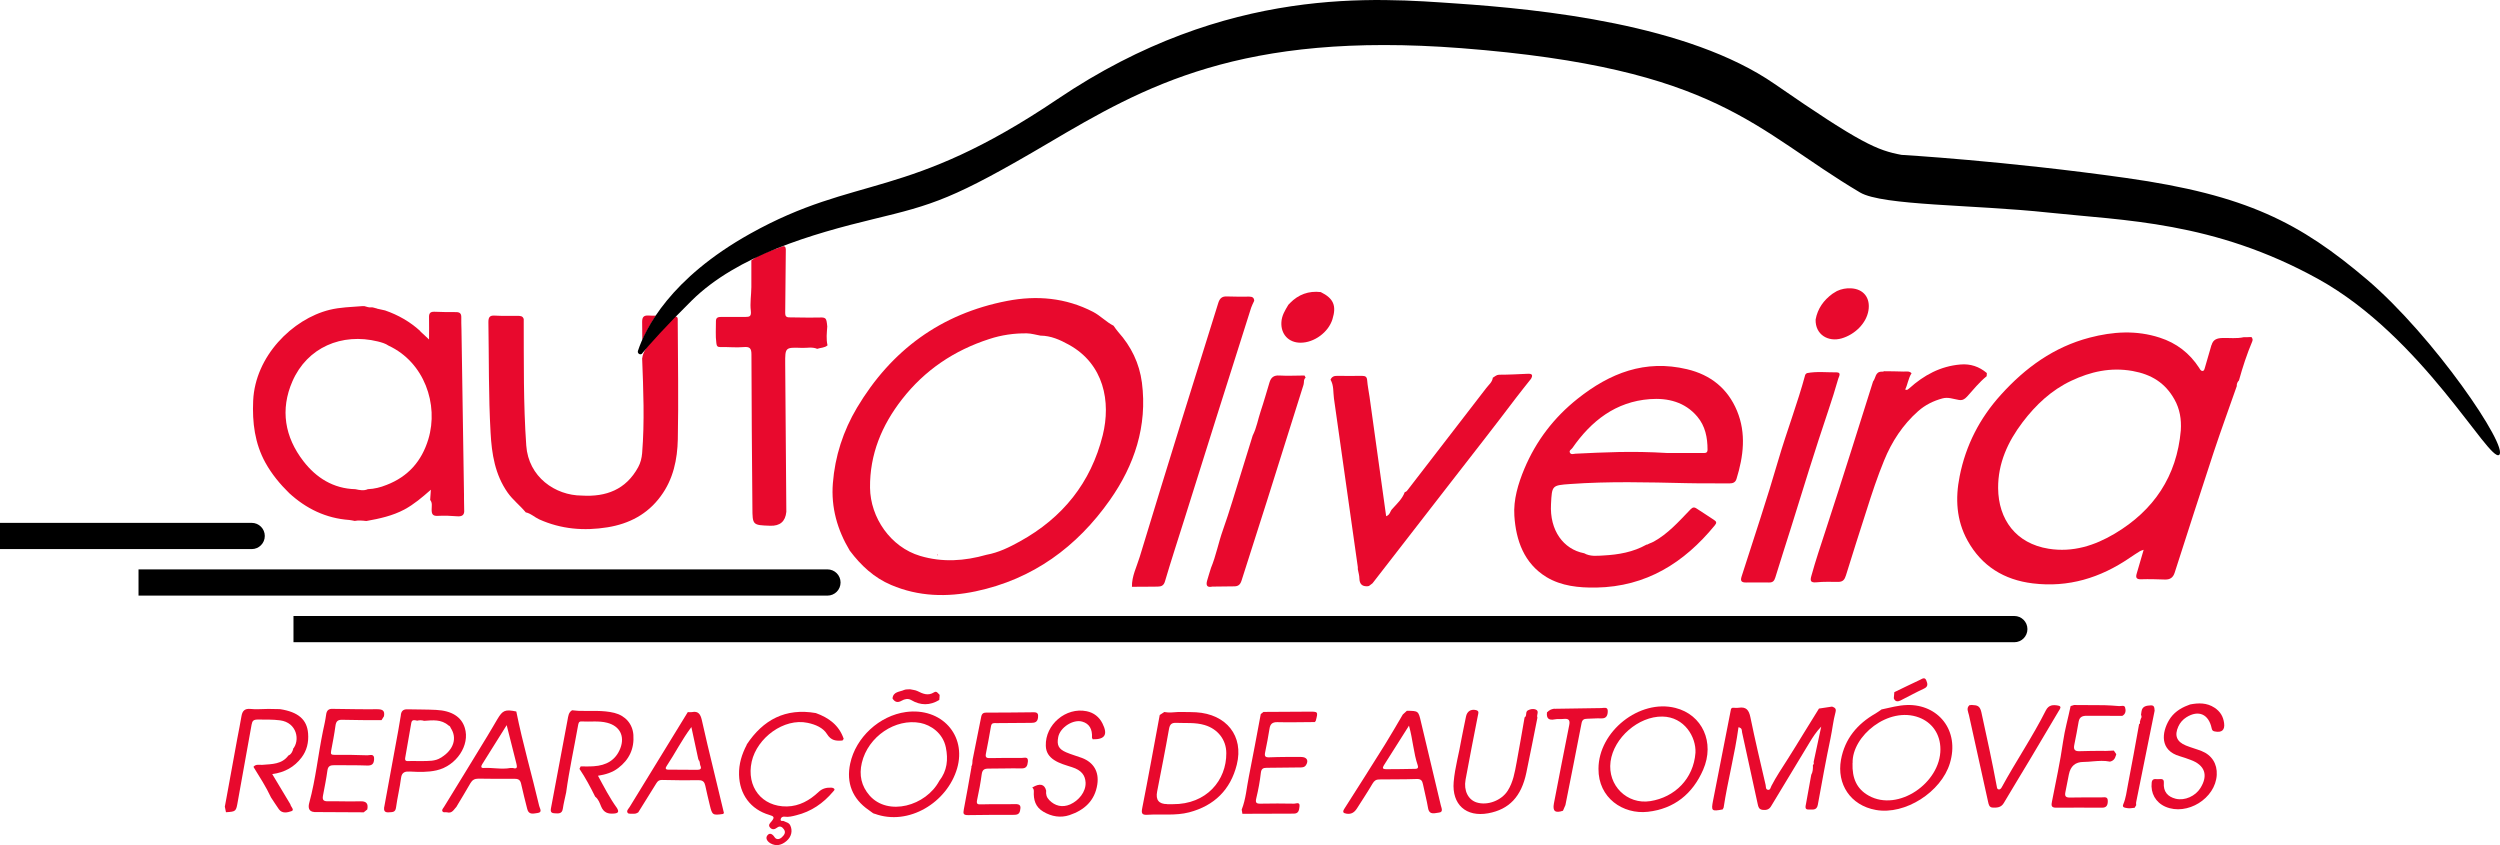 <?xml version="1.0" encoding="UTF-8"?><svg id="Layer_2" xmlns="http://www.w3.org/2000/svg" viewBox="0 0 285.88 96.64"><g id="Layer_2-2"><path d="M97.18,62.98c-1.43-2.38-2.16-4.95-1.94-7.72.24-3.08,1.18-5.98,2.76-8.64,3.92-6.58,9.61-10.75,17.17-12.21,3.37-.65,6.69-.37,9.82,1.25.85.44,1.5,1.16,2.35,1.59.17.23.32.48.52.7,1.49,1.66,2.43,3.59,2.72,5.8.64,4.97-.86,9.45-3.66,13.43-3.77,5.36-8.81,9.06-15.35,10.44-3.28.69-6.53.61-9.67-.73-1.96-.83-3.45-2.23-4.71-3.9h-.01ZM112.81,63.44c1.38-.25,2.61-.86,3.82-1.53,4.89-2.7,8.12-6.71,9.47-12.14.95-3.83.14-8.14-3.87-10.35-1.03-.57-2.06-1.03-3.25-1.04-.52-.09-1.03-.25-1.55-.26-1.47-.02-2.92.19-4.31.65-4.02,1.3-7.38,3.56-9.98,6.9-2.31,2.97-3.69,6.29-3.65,10.11.04,3.4,2.34,6.78,5.73,7.79,2.55.76,5.07.59,7.59-.13h0Z" style="fill:#e8092d;"/><path d="M252.9,39.45c.18-.64.63-.78,1.25-.8.81-.02,1.62.09,2.42-.09.28,0,.56,0,.84-.02.02.03.05.04.09.03.05.15.15.23.05.47-.61,1.45-1.1,2.94-1.52,4.46-.18.18-.27.4-.25.65-.88,2.52-1.8,5.03-2.64,7.56-1.51,4.58-2.98,9.17-4.46,13.77-.18.57-.53.81-1.12.79-.9-.03-1.81-.06-2.71-.03-.54.02-.66-.18-.51-.66.26-.87.51-1.74.79-2.71-.22.08-.33.1-.41.15-.4.25-.81.51-1.2.78-3.34,2.28-7,3.41-11.07,2.91-3.28-.4-5.84-1.97-7.46-4.9-1.28-2.32-1.41-4.81-.9-7.35.7-3.54,2.29-6.64,4.72-9.32,2.79-3.09,6.05-5.46,10.14-6.53,2.67-.7,5.35-.87,8.02,0,1.9.61,3.42,1.77,4.51,3.46.1.16.18.35.39.35.14,0,.2-.15.24-.29.26-.9.52-1.79.78-2.69v.02ZM249.38,49.21c.08-1.26-.11-2.44-.73-3.54-1.06-1.89-2.63-2.86-4.8-3.25-2.52-.44-4.79.08-6.99,1.12-2.27,1.07-4.05,2.74-5.57,4.74-1.7,2.24-2.82,4.71-2.8,7.54.03,3.57,2.02,6.33,5.78,6.93,2.76.44,5.26-.36,7.56-1.73,4.47-2.66,7.09-6.56,7.55-11.8h0Z" style="fill:#e8092d;"/><path d="M181.14,63.26c.7.4,1.47.3,2.22.26,1.71-.09,3.39-.38,4.92-1.24h.08l.07-.04c.06-.03.13-.06.19-.09.17-.07.34-.13.5-.22,1.6-.89,2.81-2.24,4.05-3.53.23-.24.43-.51.79-.28.69.43,1.36.9,2.05,1.34.31.2.3.35.07.63-3.51,4.28-7.84,7-13.55,7.1-2,.03-3.98-.17-5.69-1.2-2.57-1.57-3.49-4.21-3.67-7.01-.12-1.83.43-3.67,1.15-5.39,1.34-3.18,3.37-5.84,6.09-8,3.69-2.93,7.71-4.51,12.5-3.37,2.71.64,4.66,2.21,5.72,4.76,1.07,2.58.74,5.2-.06,7.79-.12.39-.4.51-.8.51-1.65-.02-3.29.01-4.94-.03-4.43-.1-8.86-.22-13.29.1-2.08.15-2.07.16-2.18,2.29-.17,3.03,1.43,5.16,3.76,5.62h.02ZM190.6,51.8h4.11c.27,0,.55.04.55-.38,0-1.39-.26-2.7-1.17-3.78-1.42-1.68-3.37-2.15-5.42-2-3.91.29-6.71,2.49-8.87,5.6-.11.16-.4.27-.28.52.14.27.42.13.65.12,3.21-.15,6.41-.33,10.44-.08h-.01Z" style="fill:#e8092d;"/><path d="M48.05,37.88c.29.27.58.54,1.01.94,0-.92.02-1.72,0-2.51-.02-.48.14-.68.63-.66.82.03,1.64.05,2.46.04.46,0,.61.19.6.62-.01.45.01.9.02,1.35.1,6.3.19,12.6.29,18.9v.47c0,.42.01.84.02,1.26.05.57-.19.79-.78.75-.74-.06-1.49-.09-2.23-.05-.61.04-.72-.23-.71-.75,0-.36.1-.75-.17-1.07.03-.35.05-.7.08-1.17-1,.88-1.93,1.67-3.02,2.26-1.37.73-2.85,1.05-4.36,1.32-.44-.05-.89-.1-1.33-.01-.21-.04-.41-.09-.62-.11-2.67-.19-4.93-1.29-6.88-3.08-1.05-1.03-1.98-2.16-2.7-3.45-1.23-2.22-1.52-4.62-1.41-7.1.22-5.09,4.49-9.35,8.74-10.4,1.22-.3,2.45-.32,3.69-.42h.3c.27.08.53.18.82.13l.04.02.04-.02c.19.05.37.1.56.15l.04.03h.05c.27.05.54.12.81.18,1.5.52,2.85,1.29,4.02,2.36v.02ZM44.21,55.45c2.46-.95,4.01-2.71,4.77-5.22,1.21-4-.47-8.81-4.54-10.7-.37-.26-.83-.38-1.22-.48-4.14-1.02-8.09.68-9.78,4.55-1.42,3.25-.87,6.38,1.25,9.13,1.46,1.9,3.43,3.15,5.95,3.21.47.1.95.21,1.42,0,.75-.03,1.46-.21,2.15-.49Z" style="fill:#e8092d;"/><path d="M15.84,65.11h78.78c.83,0,1.5.67,1.5,1.5s-.67,1.5-1.5,1.5H15.84"/><path d="M0,59.79h28.78c.83,0,1.5.67,1.5,1.5s-.67,1.5-1.5,1.5H0"/><path d="M73.44,40.96c.1-.84.67-1.43,1.14-2.06.62-.82,1.3-1.61,1.97-2.39.19-.22.46-.39.77-.3.22.06.18.31.18.48.02,4.51.1,9.03.01,13.54-.05,2.31-.52,4.58-1.96,6.52-1.52,2.07-3.62,3.15-6.09,3.55-2.67.43-5.29.22-7.8-.91-.53-.24-.95-.68-1.54-.8-.65-.79-1.47-1.41-2.07-2.26-1.45-2.07-1.82-4.43-1.95-6.85-.24-4.21-.18-8.43-.25-12.64,0-.52.12-.79.72-.75.87.05,1.75.03,2.62.03.3,0,.6,0,.7.37.02,4.82-.05,9.65.29,14.46.25,3.59,3.31,5.71,6.35,5.72,2.78.17,5.05-.68,6.45-3.25.27-.49.4-1.03.45-1.59.29-3.63.14-7.25,0-10.88h.01Z" style="fill:#e8092d;"/><path d="M170.74,43.17c.22-.12.38-.31.68-.32,1.11,0,2.21-.06,3.32-.11.5-.02.55.19.34.57-.57.72-1.14,1.43-1.7,2.16-2.47,3.27-5,6.5-7.52,9.74-2.97,3.83-5.94,7.66-8.91,11.49-.14.1-.27.21-.41.31-.06,0-.12.02-.18.03-.61.03-.89-.27-.91-.88,0-.36-.12-.71-.18-1.07v-.24c-.91-6.43-1.81-12.86-2.73-19.29-.1-.72,0-1.48-.39-2.14.14-.34.4-.45.75-.44.95,0,1.9.02,2.85,0,.4,0,.56.11.59.52.05.63.18,1.25.27,1.87.63,4.54,1.27,9.09,1.9,13.66.46-.16.45-.58.68-.81.54-.61,1.16-1.15,1.45-1.95.18-.02.26-.15.36-.28,2.99-3.87,5.98-7.74,8.96-11.62.28-.37.69-.67.75-1.19h.03Z" style="fill:#e8092d;"/><path d="M85.89,29.81c1.05-.85,2.36-1.14,3.57-1.63.24-.1.4.06.4.34-.02,2.43-.04,4.86-.07,7.29,0,.32.11.48.46.48,1.03,0,2.07.05,3.1.02,1.14-.03,1.14-.06,1.25,1.03-.05.72-.14,1.44.03,2.15-.34.3-.79.26-1.18.4-.58-.25-1.19-.08-1.78-.11-1.88-.07-1.89-.05-1.88,1.8.04,5.65.08,11.3.13,16.95-.11,1.1-.72,1.63-1.85,1.59-2.01-.07-2.02-.07-2.03-2.08-.05-5.83-.1-11.67-.11-17.5,0-.71-.18-.92-.91-.85-.86.08-1.75-.03-2.62,0-.37,0-.44-.12-.48-.44-.12-.85-.04-1.69-.05-2.54,0-.46.34-.47.67-.47h2.71c.46,0,.68-.06.61-.69-.11-.89.05-1.81.06-2.71.01-1.01,0-2.01,0-3.02h-.03Z" style="fill:#e8092d;"/><path d="M215.4,42.45c.77,0,1.53.02,2.3.04.31,0,.64-.08.89.19-.37.57-.43,1.25-.73,1.87.13.02.2.05.23.03.09-.05.17-.12.25-.18,1.67-1.51,3.57-2.53,5.84-2.72,1.14-.1,2.15.24,3.02.98,0,.12-.02.24-.02.36-.85.68-1.52,1.54-2.25,2.34-.3.32-.54.44-.95.37-.61-.1-1.21-.35-1.86-.17-1.04.28-1.98.75-2.78,1.46-1.76,1.56-3.01,3.48-3.89,5.64-.76,1.85-1.39,3.75-1.99,5.65-.79,2.49-1.61,4.98-2.37,7.48-.15.49-.35.74-.85.75-.85,0-1.7-.04-2.54.05-.67.06-.72-.19-.57-.72.49-1.79,1.09-3.54,1.66-5.3,1-3.04,1.97-6.1,2.94-9.15.83-2.6,1.64-5.2,2.46-7.8.32-.38.23-1.1.96-1.12.09,0,.18,0,.27-.02l-.02-.03Z" style="fill:#e8092d;"/><path d="M129.44,67.11c-.03-1.22.55-2.3.89-3.43,1.58-5.22,3.19-10.42,4.8-15.63,1.39-4.48,2.8-8.95,4.19-13.43.16-.5.43-.75.98-.72.85.03,1.7.03,2.55.02.35,0,.56.11.57.48-.12.26-.26.52-.35.79-1.34,4.21-2.67,8.42-4,12.63-1.23,3.89-2.44,7.78-3.67,11.67-.73,2.32-1.49,4.64-2.18,6.98-.15.52-.44.6-.84.61-.98.02-1.96.01-2.94.02h0Z" style="fill:#e8092d;"/><path d="M138.58,67.09c-.58.11-.68-.19-.55-.67.14-.5.3-.99.45-1.48.58-1.4.85-2.89,1.36-4.32.78-2.19,1.42-4.43,2.12-6.65.43-1.39.86-2.78,1.29-4.17.45-.88.6-1.85.91-2.77.37-1.1.68-2.22,1.02-3.33.17-.54.49-.8,1.11-.76.95.06,1.91,0,2.86,0l.04.02c.04.08.07.15.11.23-.27.21-.15.54-.24.81-1.4,4.41-2.77,8.83-4.17,13.25-.96,3.05-1.96,6.1-2.92,9.15-.15.46-.38.65-.84.65-.85,0-1.7.02-2.54.03h0Z" style="fill:#e8092d;"/><path d="M207.98,81.03c.51-.08,1.02-.15,1.52-.23.27.11.51.19.4.62-.27.99-.37,2.02-.58,3.02-.53,2.52-.99,5.06-1.45,7.6-.13.69-.66.51-1.06.53-.47.02-.34-.38-.29-.65.19-1.11.4-2.21.6-3.32.19-.34.2-.71.19-1.09v-.03c.12-.09.12-.2.08-.33.29-1.35.58-2.7.87-4.06-.56.58-.97,1.21-1.36,1.86-1.47,2.42-2.93,4.85-4.39,7.27-.22.36-.55.44-.96.39-.41-.06-.48-.32-.55-.65-.59-2.74-1.19-5.48-1.79-8.21-.04-.2.04-.5-.41-.59-.42,3.1-1.23,6.11-1.7,9.19-.04.07-.08.14-.11.21-1.26.24-1.33.18-1.1-1,.68-3.51,1.37-7.02,2.06-10.52.06-.04.12-.07.17-.11.24,0,.48.04.71,0,.86-.13,1.16.27,1.33,1.08.53,2.59,1.14,5.16,1.74,7.74.05.21-.02.55.3.57.24.02.28-.28.37-.46.54-1.05,1.21-2.03,1.84-3.03,1.22-1.92,2.38-3.88,3.59-5.8h-.02Z" style="fill:#e8092d;"/><path d="M100.01,93.06c-.05-.02-.1-.04-.16-.06-.17-.12-.34-.25-.51-.37-1.86-1.28-2.59-3.11-2.12-5.31.63-2.99,3.34-5.49,6.38-5.9,4.05-.54,6.95,2.64,5.85,6.44-1.13,3.9-5.55,6.63-9.44,5.19h0ZM107.41,89.29c.9-1.15,1.03-2.44.75-3.82-.34-1.66-1.74-2.57-2.91-2.8-2.84-.55-5.99,1.54-6.7,4.57-.33,1.4-.05,2.65.88,3.72,2.12,2.42,6.46,1.2,7.98-1.67h0Z" style="fill:#e8092d;"/><path d="M132.62,81.76c.17-.11.34-.23.52-.34.52.1,1.04.04,1.56,0h.64c.48.01.96,0,1.43.03,3.47.21,5.48,2.71,4.66,5.99-.71,2.85-2.56,4.69-5.44,5.45-1.57.41-3.17.18-4.76.28-.64.04-.74-.14-.61-.78.7-3.54,1.34-7.09,2-10.64h0ZM133.47,91.96h.64c3.87.03,6.15-2.75,6.12-5.84,0-1.54-.99-2.77-2.48-3.21-1.07-.32-2.16-.2-3.24-.25-.52-.02-.73.15-.83.69-.42,2.4-.9,4.78-1.36,7.17q-.28,1.43,1.15,1.43h0Z" style="fill:#e8092d;"/><path d="M85.38,85.15c1.88-2.85,4.45-4.21,7.91-3.61,1.48.53,2.66,1.39,3.19,2.95-.05.06-.09.13-.14.19-.72.06-1.3.03-1.78-.75-.44-.71-1.3-1.08-2.2-1.27-2.71-.58-5.79,1.71-6.4,4.43-.64,2.89,1.17,5.18,4.03,5.13,1.42-.03,2.6-.7,3.61-1.65.43-.41.9-.52,1.45-.5.12,0,.29.05.35.14.09.12-.07.23-.14.32-1.12,1.33-2.5,2.28-4.21,2.7-.44.11-.87.23-1.33.16-.21-.03-.4.07-.44.26-.08.34.23.17.36.25.26.14.57.16.73.49.28.59.15,1.29-.43,1.78-.55.47-1.17.64-1.83.27-.33-.19-.63-.56-.36-.91.25-.33.58-.18.82.2.21.32.56.27.83.02.26-.24.5-.54.25-.9-.18-.26-.44-.48-.8-.2-.26.2-.53.26-.78,0-.3-.32.03-.56.18-.75.35-.44.25-.56-.27-.71-2.16-.63-3.42-2.37-3.47-4.6-.03-1.24.32-2.35.88-3.42v-.02Z" style="fill:#e8092d;"/><path d="M25.83,92.84c-.04-.2-.08-.4-.12-.6.06-.3.11-.61.17-.91.41-2.28.83-4.57,1.25-6.85.16-.86.34-1.71.48-2.57.1-.62.37-.91,1.05-.84.63.07,1.27,0,1.9,0h.3c.38,0,.76.01,1.15.02,2.1.32,3.1,1.2,3.22,2.78.08,1.02-.14,1.96-.76,2.77-.81,1.06-1.91,1.69-3.34,1.88.72,1.2,1.4,2.33,2.07,3.45.04.28.53.66.12.79-.42.14-1.04.32-1.43-.22-.31-.44-.6-.9-.9-1.35-.57-1.22-1.3-2.35-2.01-3.5.28-.35.67-.2,1.02-.23,1.09-.09,2.23-.05,2.98-1.07.33-.13.44-.43.55-.72h-.05c.86-.99.49-3.05-1.46-3.3-.84-.11-1.69-.08-2.53-.09-.5,0-.64.14-.72.58-.51,2.91-1.06,5.82-1.57,8.74-.21,1.2-.19,1.2-1.36,1.28v-.04Z" style="fill:#e8092d;"/><path d="M66.25,87.95c.05-.1.1-.21.15-.31.5,0,1.01.02,1.51-.02,1.4-.09,2.5-.68,3.03-2.06.53-1.39-.07-2.54-1.51-2.91-.96-.25-1.95-.09-2.93-.15-.33-.02-.35.22-.4.47-.45,2.55-1.01,5.08-1.36,7.65-.13.62-.29,1.24-.38,1.86-.09.65-.58.53-.97.52-.54-.02-.41-.43-.35-.76.62-3.3,1.23-6.61,1.86-9.91.08-.41.1-.86.52-1.11.26.02.53.06.79.07,1.35.04,2.71-.1,4.04.23,1.25.31,2.09,1.25,2.18,2.52.11,1.57-.47,2.83-1.74,3.79-.68.52-1.45.74-2.31.88.7,1.29,1.34,2.54,2.17,3.69.23.39.2.59-.33.63-.7.06-1.18-.1-1.48-.81-.16-.39-.31-.84-.68-1.12-.54-1.09-1.11-2.16-1.79-3.17l-.02.02Z" style="fill:#e8092d;"/><path d="M160.43,81.69c.15-.14.3-.28.45-.41,1.33.01,1.32.01,1.62,1.31.75,3.17,1.51,6.33,2.26,9.5.08.32.31.78-.21.83-.42.03-1.1.36-1.25-.52-.15-.91-.4-1.81-.58-2.72-.08-.42-.24-.62-.73-.6-1.43.05-2.86.03-4.29.05-.34,0-.57.16-.75.48-.56.96-1.18,1.88-1.77,2.82-.28.44-.62.7-1.18.62-.41-.06-.51-.19-.27-.57,1.55-2.43,3.1-4.87,4.63-7.32.71-1.14,1.37-2.3,2.05-3.45l.02-.02ZM161.12,82.98c-1.02,1.61-1.95,3.08-2.88,4.55-.19.3-.11.43.25.43,1.11-.01,2.23-.01,3.34-.04.22,0,.4-.07.29-.4-.48-1.41-.55-2.92-1-4.54h0Z" style="fill:#e8092d;"/><path d="M52.23,92.22c-.32.31-.5.84-1.12.67-.17-.05-.4.08-.51-.11s.07-.34.17-.5c1.66-2.71,3.33-5.42,4.98-8.14.39-.63.75-1.28,1.13-1.91.61-1.02.89-1.13,2.16-.87.73,3.64,1.77,7.2,2.62,10.81.07.29.41.73-.2.8-.42.05-1,.26-1.17-.46-.23-.95-.49-1.89-.69-2.84-.09-.45-.29-.62-.75-.61-1.38.01-2.76,0-4.15-.02-.42,0-.69.15-.9.51-.51.9-1.05,1.77-1.58,2.66h.01ZM58.68,87.83c.5.15.45-.16.38-.47-.36-1.43-.72-2.87-1.12-4.44-.99,1.57-1.9,3.02-2.8,4.47-.1.17-.22.45.16.43,1.03-.06,2.05.19,3.07,0h.31Z" style="fill:#e8092d;"/><path d="M72.99,92.89c-.16.1-.32.18-.52.16-.23-.02-.57.05-.68-.08-.21-.24.09-.49.21-.69,2.21-3.62,4.43-7.23,6.65-10.85.16,0,.33.03.48,0,.75-.16.98.3,1.12.89.21.93.42,1.86.64,2.79.63,2.63,1.27,5.26,1.9,7.89-.06,0-.09.03-.11.08-1.18.17-1.24.13-1.51-.99-.18-.75-.36-1.49-.52-2.25-.09-.41-.27-.63-.75-.62-1.41.02-2.82,0-4.22-.03-.32,0-.47.13-.62.37-.68,1.11-1.37,2.21-2.06,3.31v.02ZM79.87,86.89l.02-.05-.04-.03c-.25-1.18-.51-2.36-.79-3.67-1.12,1.5-1.88,3.04-2.83,4.46-.16.23-.15.41.18.41,1.11.01,2.22.02,3.33.02.33,0,.52-.11.35-.48-.1-.21,0-.49-.23-.66h.01Z" style="fill:#e8092d;"/><path d="M43.91,81.9c-.09.15-.19.3-.28.45-1.49,0-2.97,0-4.46-.04-.55-.02-.74.17-.81.69-.13.97-.32,1.93-.5,2.89-.07.37.04.43.41.43,1.25-.02,2.49.01,3.74.05.31,0,.81-.23.77.45-.03.53-.23.74-.8.72-1.24-.05-2.49-.02-3.73-.04-.45,0-.74.07-.81.61-.13.97-.33,1.93-.51,2.89-.09.5.09.64.59.63,1.22-.02,2.44.04,3.66,0,.73-.03.95.27.82.93-.14.11-.27.22-.41.33-1.88,0-3.76-.02-5.63-.03-.76-.05-.71-.65-.59-1.08.73-2.68,1-5.45,1.56-8.17.13-.62.28-1.24.36-1.87.06-.5.29-.71.77-.68,1.69.02,3.37.06,5.06.04.62,0,.9.15.79.79h0Z" style="fill:#e8092d;"/><path d="M175.81,82.05c-.42,2.1-.83,4.21-1.27,6.31-.57,2.73-1.96,4.2-4.36,4.64-2.53.46-4.16-1-3.95-3.57.14-1.67.62-3.28.89-4.92.15-.86.36-1.71.52-2.57.12-.59.55-.88,1.14-.74.4.1.27.36.22.62-.48,2.44-.96,4.89-1.41,7.34-.23,1.26.31,2.3,1.27,2.6,1.24.39,2.84-.22,3.55-1.34.63-.99.81-2.12,1.02-3.24.32-1.71.61-3.43.91-5.14.31-.18.05-.63.38-.81.3-.16.63-.21.91-.09.42.19.05.61.17.91h0Z" style="fill:#e8092d;"/><path d="M250.42,80.56c.98-.19,1.92-.22,2.82.37.66.44.99,1.01,1.09,1.75.11.81-.27,1.13-1.08.96-.2-.04-.29-.12-.34-.35-.34-1.63-1.5-2.14-2.89-1.27-.41.26-.73.62-.93,1.07-.46,1.02-.18,1.73.87,2.16.59.24,1.2.4,1.79.63,1.17.46,1.81,1.47,1.74,2.73-.14,2.7-3.4,4.71-5.87,3.64-1.12-.49-1.71-1.55-1.57-2.76.05-.44.35-.42.63-.39.3.03.8-.18.76.4-.08,1.03.44,1.61,1.36,1.84,1.05.25,2.25-.31,2.82-1.22.92-1.47.52-2.63-1.13-3.23-.4-.15-.8-.29-1.21-.41-2.34-.66-2.08-2.73-1.24-4.14.48-.81,1.25-1.35,2.14-1.68.08-.03.15-.06.23-.09h0Z" style="fill:#e8092d;"/><path d="M118.05,90.05c.85-.52,1.4-.39,1.58.36-.05.42.05.77.35,1.08.66.68,1.5.88,2.39.5.99-.44,1.81-1.44,1.77-2.49-.04-.85-.48-1.43-1.55-1.77-.7-.23-1.42-.41-2.05-.82-.59-.39-.93-.89-.95-1.63-.08-2.41,2.29-4.44,4.67-3.95.83.17,1.44.66,1.81,1.4.64,1.28.28,1.84-1.12,1.81-.03-.06-.06-.12-.08-.18.06-.99-.31-1.61-1.11-1.84-1.03-.3-2.53.65-2.75,1.76-.18.92.03,1.37.91,1.75.58.25,1.2.42,1.8.64,1.36.52,1.97,1.6,1.76,3.02-.28,1.88-1.49,2.95-3.18,3.52-1.02.34-2.04.17-2.99-.39-.92-.54-1.14-1.37-1.09-2.34,0-.17-.04-.31-.18-.42h0Z" style="fill:#e8092d;"/><path d="M241.26,87.09c-.63-.13-1.27-.08-1.9-.03-.37.03-.74.07-1.11.07q-1.39,0-1.67,1.43c-.13.68-.26,1.35-.4,2.03-.09.45.03.62.53.61,1.22-.03,2.43-.01,3.65-.02.31,0,.67-.11.67.41,0,.47-.13.78-.67.77-1.75,0-3.5-.02-5.25,0-.59,0-.54-.3-.46-.72.44-2.26.94-4.52,1.26-6.8.2-1.4.59-2.74.87-4.1l.39-.12c1.16,0,2.31.01,3.47.02.55.03,1.11.04,1.66.1.24.03.62-.15.71.16.1.34.09.74-.32.96-1.36,0-2.71,0-4.07-.01-.49,0-.82.13-.92.66-.16.89-.31,1.78-.5,2.66-.11.52.04.75.59.73.82-.03,1.65-.03,2.47-.04.18,0,.35,0,.53.01.31-.01.62-.03.93-.04.09.14.19.27.28.41-.02.06-.03.11-.05.17-.1.37-.31.62-.71.69h.02Z" style="fill:#e8092d;"/><path d="M43.94,92.28c.54-2.91,1.07-5.82,1.6-8.73.1-.57.2-1.14.29-1.71.03-.45.21-.74.73-.73,1.11.03,2.22.01,3.33.07,1.77.09,2.88.8,3.26,2.05.62,1.97-.96,4.35-3.23,4.86-1,.23-2.01.19-3.01.14-.54-.03-.96.03-1.05.73-.14,1.13-.42,2.24-.57,3.36-.07.6-.42.54-.83.57-.51.04-.58-.22-.53-.61h.01ZM50.47,86.61c1.41-.87,1.84-2.23,1.06-3.38-.03-.13-.11-.22-.24-.27-.83-.73-1.81-.6-2.79-.53-.26-.08-.53-.09-.79-.02-.28-.05-.6-.18-.68.26-.24,1.32-.46,2.64-.69,3.96-.07.39.11.42.44.4.5-.03,1,.02,1.5,0,.73-.02,1.48.04,2.14-.39h.04v-.03s.01,0,.01,0Z" style="fill:#e8092d;"/><path d="M111.06,87.66c.17-.22.12-.48.15-.73.32-1.58.64-3.16.95-4.75.07-.35.09-.69.59-.69,1.83,0,3.65-.02,5.48-.04.43,0,.52.2.47.61-.06.49-.33.6-.75.6-1.33,0-2.66.03-3.98.03-.3,0-.58-.07-.65.36-.18,1.05-.37,2.09-.58,3.13-.1.48.12.52.52.51,1.2-.03,2.39-.02,3.59-.02.31,0,.75-.19.69.43-.05.47-.16.79-.76.77-1.25-.03-2.49.03-3.74.02-.48,0-.71.13-.78.65-.13.97-.31,1.94-.52,2.9-.12.53.05.56.51.54,1.27-.04,2.55.01,3.82-.03.67-.02.68.28.57.78-.11.47-.47.44-.81.45-1.7.01-3.4-.01-5.1.03-.55.01-.62-.14-.52-.63.32-1.64.6-3.28.89-4.92h-.04Z" style="fill:#e8092d;"/><path d="M144.17,81.66c.11-.08.21-.16.31-.25,1.71-.01,3.42-.02,5.13-.03,1.13-.01,1.13-.02.85,1.05-.04.05-.07.1-.11.14-1.43,0-2.86.05-4.29.01-.58-.01-.81.23-.89.75-.15.89-.3,1.78-.49,2.65-.11.5-.02.65.52.62,1.19-.05,2.39-.04,3.58-.04.66,0,.89.41.57.92-.19.3-.49.28-.78.28-1.25.02-2.49.03-3.74.04-.4,0-.6.12-.65.58-.11.97-.29,1.94-.52,2.89-.13.54,0,.64.51.63,1.27-.03,2.55-.02,3.82,0,.22,0,.68-.24.61.32-.05.38-.07.82-.65.82-1.96,0-3.92.01-5.88.02-.03-.16-.05-.32-.08-.48.48-1.21.56-2.51.82-3.78.48-2.38.91-4.77,1.36-7.15h0Z" style="fill:#e8092d;"/><path d="M225.52,80.62c.53.03.88.05,1.05.81.62,2.84,1.24,5.67,1.77,8.53.02.14.05.28.19.31.18.04.29-.1.37-.24,1.62-2.97,3.53-5.78,5.05-8.8.33-.65.87-.65,1.42-.54.45.09.17.41.05.61-1.09,1.85-2.18,3.69-3.28,5.53-1,1.67-2.02,3.34-3.01,5.01-.3.5-.76.53-1.24.51-.43-.01-.48-.36-.55-.67-.73-3.31-1.47-6.61-2.19-9.92-.08-.36-.33-.77.06-1.12.1,0,.21-.02.31-.03h0Z" style="fill:#e8092d;"/><path d="M207.62,36.54c.23-1.26.92-2.21,1.93-2.95.09-.05.17-.11.26-.16.08-.05.17-.1.25-.15.51-.24,1.06-.34,1.6-.31,1.45.07,2.24,1.1,2,2.54-.24,1.46-1.55,2.75-3.08,3.19-1.51.43-3.01-.42-2.96-2.16h0Z" style="fill:#e8092d;"/><path d="M147.31,34.88s.08-.1.12-.15c.05,0,.08-.02.08-.07.97-.99,2.14-1.42,3.52-1.26,1.46.72,1.82,1.55,1.34,3.1-.46,1.5-2.09,2.69-3.65,2.69-1.38,0-2.27-.99-2.19-2.35.04-.76.42-1.35.78-1.96Z" style="fill:#e8092d;"/><path d="M178.73,92.71c-.89.3-1.2.05-1.04-.82.58-2.99,1.15-5.97,1.75-8.95.12-.58-.04-.79-.62-.73-.34.04-.7-.02-1.03.05-.7.14-.97-.12-.89-.8.27-.27.58-.44.98-.41,1.74-.03,3.49-.06,5.23-.08.28,0,.73-.18.74.32,0,.45-.1.9-.77.86-.53-.03-1.06.04-1.59.04-.39,0-.57.14-.64.53-.6,3.11-1.22,6.22-1.84,9.34-.1.22-.19.45-.29.67v-.02Z" style="fill:#e8092d;"/><path d="M246.39,81.25c-.71,3.5-1.42,7-2.12,10.5-.02.1,0,.21.01.32-.06.1-.12.2-.18.3-.28.02-.57.1-.84.04-.19-.04-.64-.03-.46-.44.31-.71.38-1.48.53-2.22.45-2.31.86-4.62,1.28-6.94.13-.06.12-.16.09-.27.04-.12.07-.24.11-.36.11-.14.09-.29.02-.44.02-.12.03-.24.05-.36.08-.63.56-.69,1.05-.72.44-.03.43.29.45.58h.01Z" style="fill:#e8092d;"/><path d="M107.41,80.04c-1.07.65-2.14.65-3.22.01-.36-.21-.76-.11-1.07.07-.47.27-.79.18-1.06-.25.08-.8.82-.74,1.32-.97.2-.09.46-.06.69-.08.28.07.58.08.83.2.62.31,1.22.59,1.91.15.31-.2.45.13.64.29,0,.19-.03.39-.04.58h0Z" style="fill:#e8092d;"/><path d="M216.62,79.15c.98-.47,1.95-.95,2.94-1.41.25-.12.55-.36.72.08.14.35.24.69-.26.92-.91.42-1.79.91-2.69,1.36-.32.16-.62.15-.77-.25.02-.24.04-.47.06-.71h0Z" style="fill:#e8092d;"/><path d="M206.45,42.81c.05-.05.1-.1.16-.15h0c-.05.05-.11.11-.16.16h0Z" style="fill:#e8092d;"/><path d="M188.42,62.25c.07-.03.13-.06.19-.09-.07.03-.13.06-.19.09Z" style="fill:#e8092d;"/><path d="M215.14,81.13c.98-.21,1.94-.48,2.95-.51,3.51-.1,6.04,2.87,4.88,6.67-.99,3.26-5.1,5.93-8.46,5.33-2.92-.52-4.49-2.97-3.99-5.74.44-2.41,1.87-4.1,3.95-5.29.22-.13.42-.28.63-.42l.03-.03h.01ZM211.84,87.26c-.06,1.75.49,2.97,1.86,3.73,3.38,1.88,8.2-1.48,8.19-5.3,0-1.77-.97-3.08-2.44-3.64-3.51-1.33-7.69,2.13-7.6,5.2h0Z" style="fill:#e8092d;"/><path d="M206.45,42.83c.05-.05.11-.11.16-.16,1.13-.22,2.27-.08,3.41-.09.58,0,.26.49.19.72-.35,1.22-.73,2.44-1.14,3.65-1.5,4.45-2.88,8.93-4.27,13.41-.59,1.89-1.21,3.78-1.79,5.68-.12.39-.29.58-.72.57-.88-.02-1.75,0-2.63,0-.48,0-.68-.14-.51-.67,1.42-4.44,2.91-8.87,4.21-13.35.96-3.28,2.19-6.46,3.08-9.76h0Z" style="fill:#e8092d;"/><path d="M182.79,87.91c0-4.27,4.69-7.99,8.79-6.96,3.08.77,4.54,3.95,3.18,7.07-1.2,2.76-3.31,4.47-6.32,4.81-2.84.32-5.68-1.58-5.65-4.92h0ZM193.88,86.08c.09-1.79-1.26-4.1-3.78-4.14-2.74-.04-5.57,2.43-5.93,5.15-.36,2.72,1.89,4.94,4.55,4.52,2.78-.44,4.94-2.54,5.16-5.53h0Z" style="fill:#e8092d;"/><path d="M107.22,63.43v.06s-.04.01-.06.01v-.1s.04.02.06.03Z" style="fill:#e8092d;"/><path d="M33.56,70.44h196.78c.83,0,1.5.67,1.5,1.5s-.67,1.5-1.5,1.5H33.56"/><path d="M74.15,36.08c-.59-.03-.72.23-.72.75.01.7.02,1.39.02,2.09.35-.81.85-1.76,1.55-2.82-.29,0-.58,0-.86-.02h.01Z" style="fill:#e8092d;"/><path d="M73.45,40.41c-.21.25-.6.02-.5-.29.85-2.57,3.68-8.28,12.82-13.39,12.25-6.84,17.83-3.7,35.18-15.41C140.38-1.79,157.54-.21,166.54.4c9.68.66,26.5,2.36,36.39,9.2,9.89,6.84,11.75,7.59,14.51,8.11,0,0,11.88.69,25.68,2.64s19.89,5.12,27.54,11.61c7.65,6.5,16.27,19.2,15.12,20.06s-8.74-13.51-20.7-20.12c-11.96-6.61-22.25-6.67-30.82-7.59-8.57-.92-18.99-.78-21.56-2.3-12.13-7.19-16.12-14.22-45.59-16.5-25.26-1.95-36.3,4.41-47.22,10.85s-13.15,7.03-20.04,8.7c-6.9,1.67-15.52,4.14-20.75,9.31-3.06,3.02-4.76,4.95-5.65,6.02v.02Z"/></g></svg>